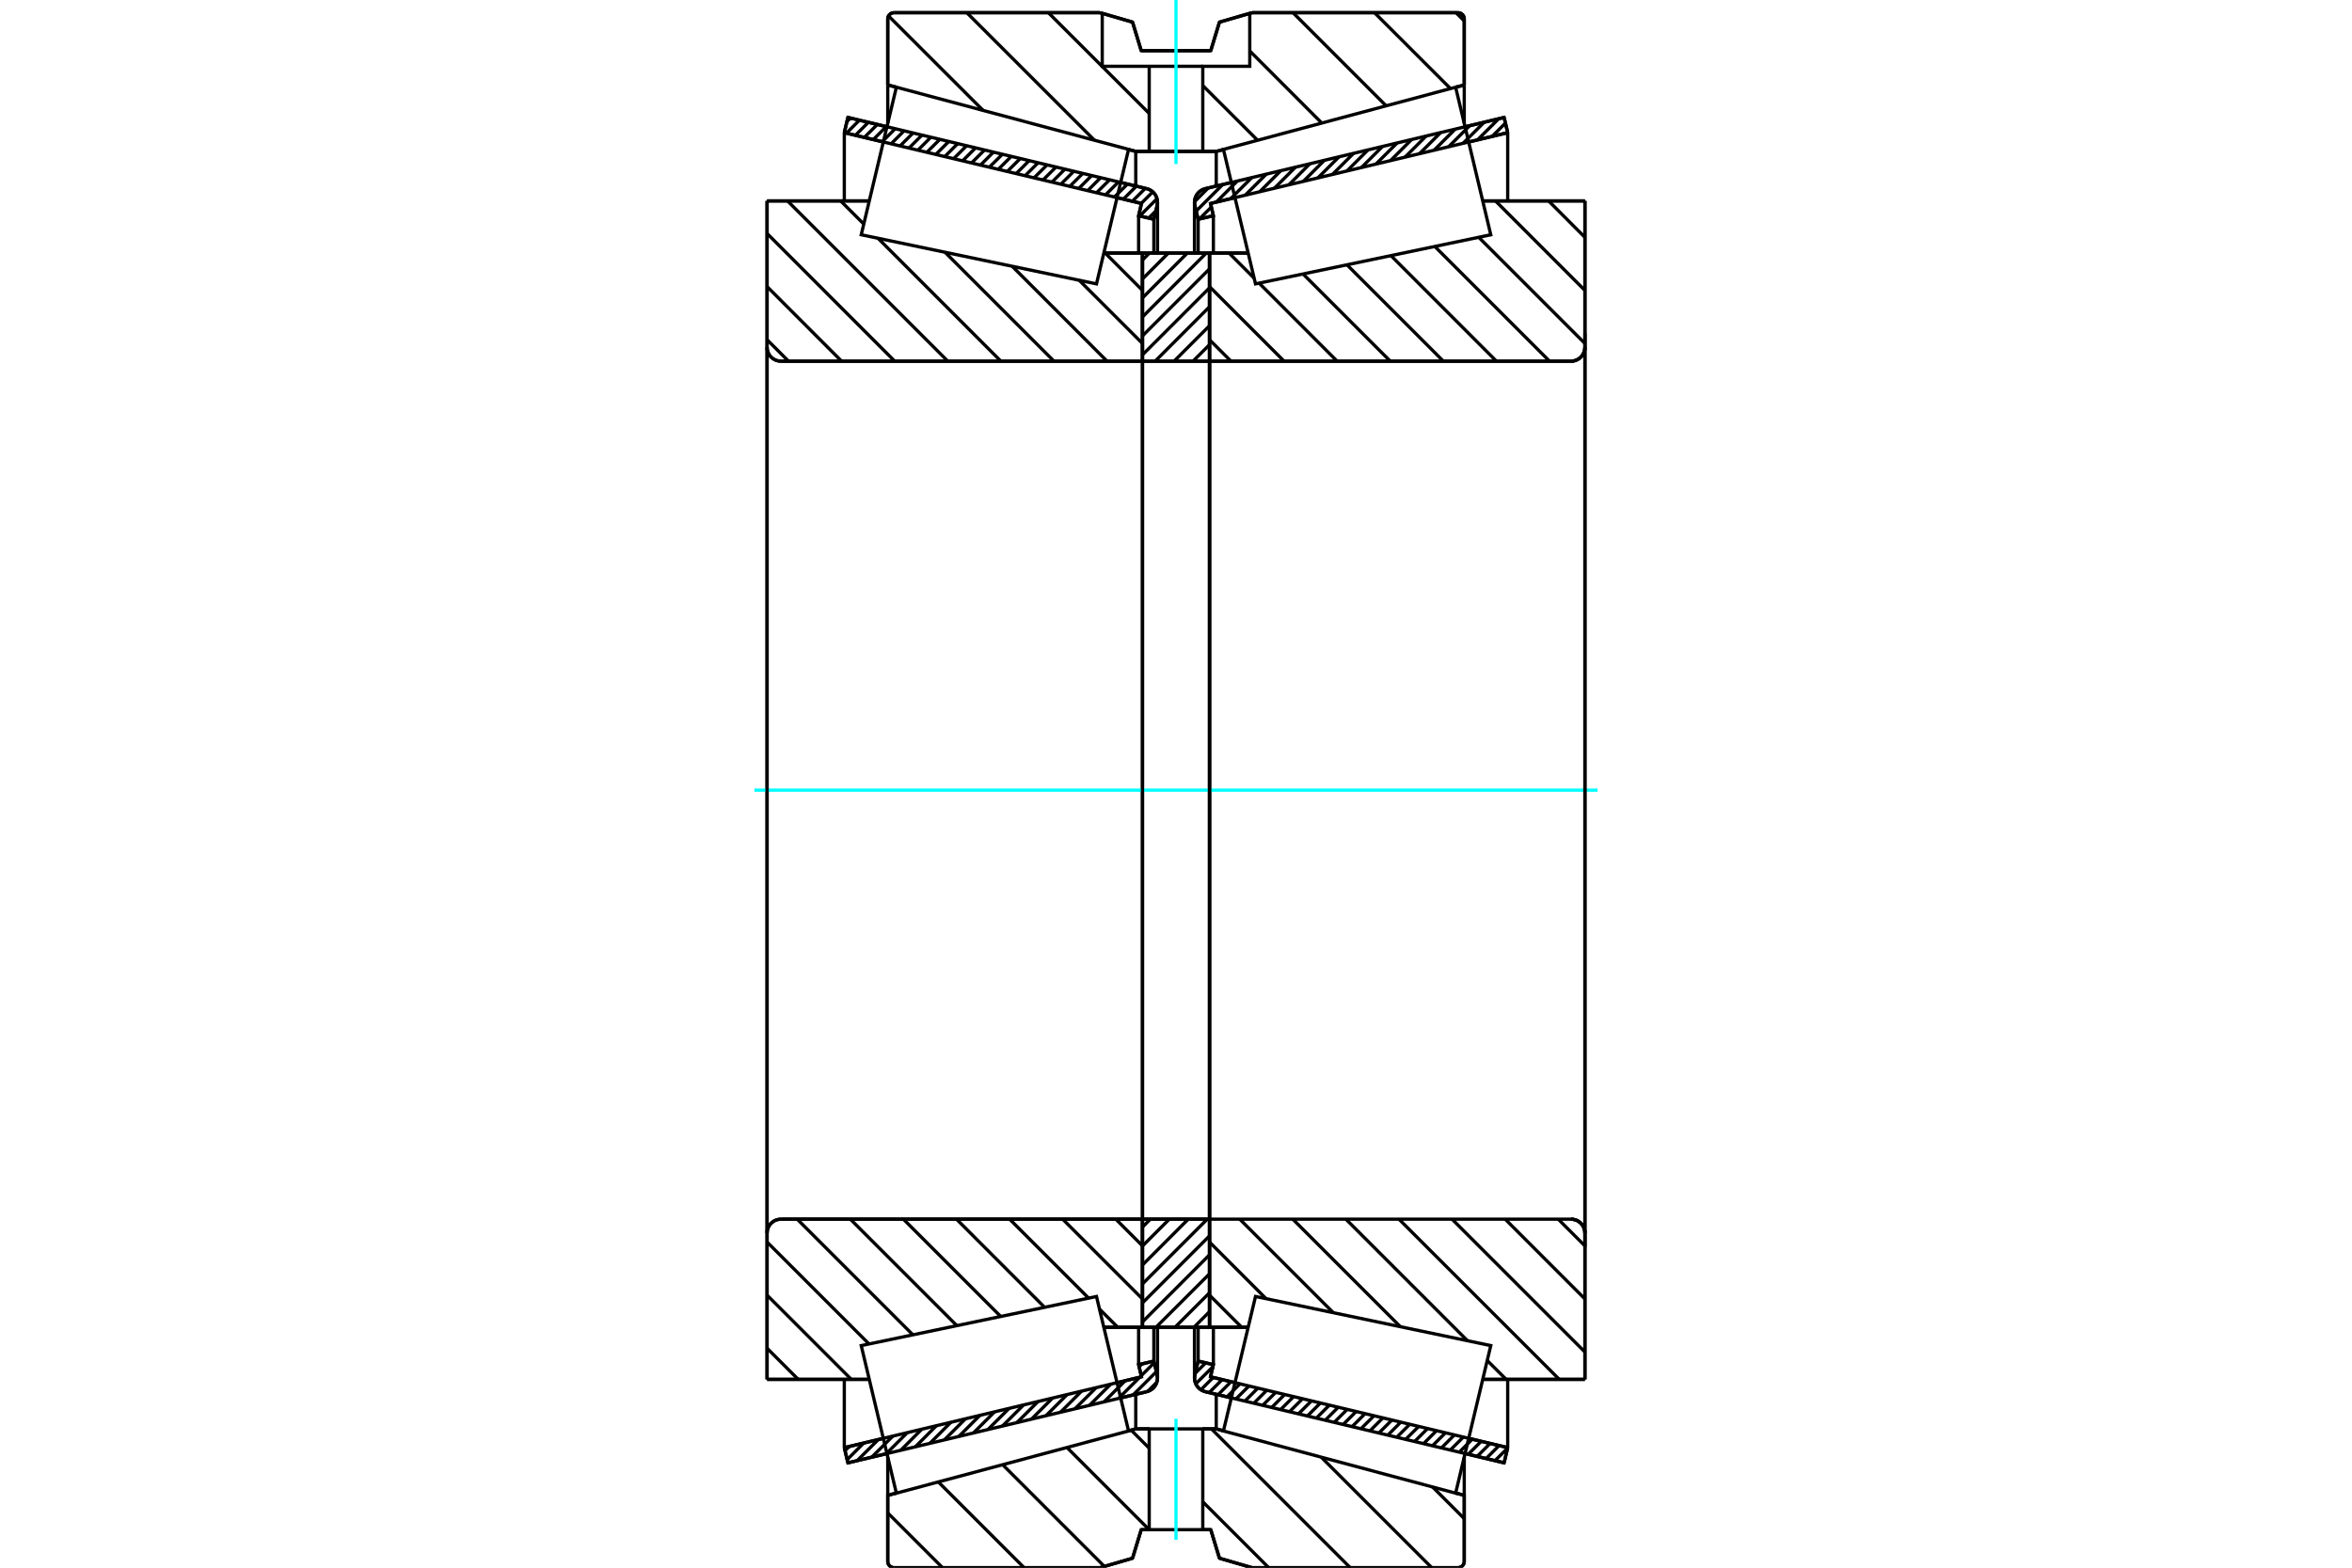 <?xml version="1.0" standalone="no"?>
<!DOCTYPE svg PUBLIC "-//W3C//DTD SVG 1.1//EN"
	"http://www.w3.org/Graphics/SVG/1.1/DTD/svg11.dtd">
<svg xmlns="http://www.w3.org/2000/svg" height="100%" width="100%" viewBox="0 0 36000 24000">
	<rect x="-1800" y="-1200" width="39600" height="26400" style="fill:#FFF"/>
	<g style="fill:none; fill-rule:evenodd" transform="matrix(1 0 0 1 0 0)">
		<g style="fill:none; stroke:#000; stroke-width:50; shape-rendering:geometricPrecision">
			<line x1="23022" y1="22395" x2="22425" y2="22253"/>
			<line x1="18847" y1="21401" x2="18449" y2="21306"/>
			<line x1="23077" y1="22162" x2="23022" y2="22395"/>
			<line x1="18528" y1="21078" x2="18902" y2="21168"/>
			<line x1="22480" y1="22020" x2="23077" y2="22162"/>
			<line x1="18572" y1="20892" x2="18528" y2="21078"/>
			<line x1="18339" y1="20837" x2="18572" y2="20892"/>
			<line x1="18289" y1="21046" x2="18339" y2="20837"/>
			<polyline points="18289,21046 18285,21071 18283,21096 18286,21128 18293,21159 18304,21189 18320,21217 18340,21242 18363,21264 18390,21282 18418,21296 18449,21306"/>
			<line x1="18449" y1="2888" x2="18847" y2="2793"/>
			<line x1="22425" y1="1941" x2="23022" y2="1798"/>
			<polyline points="18449,2888 18418,2898 18390,2912 18363,2930 18340,2952 18320,2977 18304,3005 18293,3034 18286,3066 18283,3098 18285,3123 18289,3147"/>
			<line x1="18339" y1="3357" x2="18289" y2="3147"/>
			<line x1="18572" y1="3302" x2="18339" y2="3357"/>
			<line x1="18528" y1="3115" x2="18572" y2="3302"/>
			<line x1="23077" y1="2031" x2="22480" y2="2174"/>
			<line x1="18902" y1="3026" x2="18528" y2="3115"/>
			<line x1="23022" y1="1798" x2="23077" y2="2031"/>
			<line x1="18339" y1="20319" x2="18339" y2="20837"/>
			<line x1="18339" y1="3357" x2="18339" y2="3875"/>
			<line x1="18572" y1="20319" x2="18572" y2="20892"/>
			<line x1="18572" y1="3302" x2="18572" y2="3875"/>
			<line x1="23077" y1="21117" x2="23077" y2="22162"/>
			<line x1="23077" y1="2031" x2="23077" y2="3077"/>
			<line x1="18283" y1="20319" x2="18283" y2="21096"/>
			<line x1="18283" y1="3098" x2="18283" y2="3875"/>
			<line x1="17551" y1="21306" x2="17153" y2="21401"/>
			<line x1="13575" y1="22253" x2="12978" y2="22395"/>
			<polyline points="17551,21306 17582,21296 17610,21282 17637,21264 17660,21242 17680,21217 17696,21189 17707,21159 17714,21128 17717,21096 17715,21071 17711,21046"/>
			<line x1="17661" y1="20837" x2="17711" y2="21046"/>
			<line x1="17428" y1="20892" x2="17661" y2="20837"/>
			<line x1="17472" y1="21078" x2="17428" y2="20892"/>
			<line x1="12923" y1="22162" x2="13520" y2="22020"/>
			<line x1="17098" y1="21168" x2="17472" y2="21078"/>
			<line x1="12978" y1="22395" x2="12923" y2="22162"/>
			<line x1="12978" y1="1798" x2="13575" y2="1941"/>
			<line x1="17153" y1="2793" x2="17551" y2="2888"/>
			<line x1="12923" y1="2031" x2="12978" y2="1798"/>
			<line x1="17472" y1="3115" x2="17098" y2="3026"/>
			<line x1="13520" y1="2174" x2="12923" y2="2031"/>
			<line x1="17428" y1="3302" x2="17472" y2="3115"/>
			<line x1="17661" y1="3357" x2="17428" y2="3302"/>
			<line x1="17711" y1="3147" x2="17661" y2="3357"/>
			<polyline points="17711,3147 17715,3123 17717,3098 17714,3066 17707,3034 17696,3005 17680,2977 17660,2952 17637,2930 17610,2912 17582,2898 17551,2888"/>
			<line x1="17428" y1="3875" x2="17428" y2="3302"/>
			<line x1="17428" y1="20892" x2="17428" y2="20319"/>
			<line x1="12923" y1="3077" x2="12923" y2="2031"/>
			<line x1="12923" y1="22162" x2="12923" y2="21117"/>
			<line x1="17661" y1="3875" x2="17661" y2="3357"/>
			<line x1="17661" y1="20837" x2="17661" y2="20319"/>
			<line x1="17717" y1="3875" x2="17717" y2="3098"/>
			<line x1="17717" y1="21096" x2="17717" y2="20319"/>
			<line x1="18513" y1="3874" x2="19105" y2="3874"/>
			<line x1="24046" y1="5530" x2="18530" y2="5530"/>
			<polyline points="24046,5530 24079,5527 24112,5519 24143,5506 24171,5489 24197,5467 24219,5442 24236,5413 24249,5382 24257,5350 24259,5316"/>
			<line x1="24259" y1="3076" x2="24259" y2="5316"/>
			<line x1="24259" y1="3076" x2="22695" y2="3076"/>
			<line x1="24259" y1="21117" x2="22695" y2="21117"/>
			<line x1="24259" y1="18878" x2="24259" y2="21117"/>
			<polyline points="24259,18878 24257,18844 24249,18812 24236,18781 24219,18752 24197,18727 24171,18705 24143,18687 24112,18675 24079,18667 24046,18664"/>
			<polyline points="18530,18664 18527,18664 18524,18665 18522,18666 18520,18667 18518,18669 18516,18671 18515,18673 18514,18675 18513,18678 18513,18681"/>
			<line x1="19105" y1="20319" x2="18513" y2="20319"/>
			<line x1="22695" y1="3620" x2="22695" y2="3619"/>
			<line x1="22695" y1="20574" x2="22695" y2="20574"/>
			<polyline points="18530,18664 18527,18664 18524,18665 18522,18666 18520,18667 18518,18669 18516,18671 18515,18673 18514,18675 18513,18678 18513,18681"/>
			<polyline points="24046,5530 24079,5527 24112,5519 24143,5506 24171,5489 24197,5467 24219,5442 24236,5413 24249,5382 24257,5350 24259,5316"/>
			<polyline points="24259,18878 24257,18844 24249,18812 24236,18781 24219,18752 24197,18727 24171,18705 24143,18687 24112,18675 24079,18667 24046,18664"/>
			<line x1="17487" y1="20319" x2="16895" y2="20319"/>
			<polyline points="17487,18681 17487,18678 17486,18675 17485,18673 17484,18671 17482,18669 17480,18667 17478,18666 17476,18665 17473,18664 17470,18664"/>
			<line x1="11954" y1="18664" x2="17470" y2="18664"/>
			<polyline points="11954,18664 11921,18667 11888,18675 11857,18687 11829,18705 11803,18727 11781,18752 11764,18781 11751,18812 11743,18844 11741,18878"/>
			<line x1="11741" y1="21117" x2="11741" y2="18878"/>
			<line x1="11741" y1="21117" x2="13305" y2="21117"/>
			<line x1="11741" y1="3076" x2="13305" y2="3076"/>
			<line x1="11741" y1="5316" x2="11741" y2="3076"/>
			<polyline points="11741,5316 11743,5350 11751,5382 11764,5413 11781,5442 11803,5467 11829,5489 11857,5506 11888,5519 11921,5527 11954,5530"/>
			<line x1="17470" y1="5530" x2="11954" y2="5530"/>
			<polyline points="17470,5530 17473,5529 17476,5529 17478,5528 17480,5526 17482,5525 17484,5523 17485,5521 17486,5518 17487,5516 17487,5513"/>
			<line x1="16895" y1="3874" x2="17487" y2="3874"/>
			<line x1="13305" y1="20574" x2="13305" y2="20574"/>
			<line x1="13305" y1="3619" x2="13305" y2="3620"/>
			<line x1="11741" y1="18878" x2="11741" y2="5316"/>
			<line x1="16836" y1="194" x2="17335" y2="339"/>
			<line x1="13686" y1="194" x2="16836" y2="194"/>
			<polyline points="13686,194 13671,195 13656,199 13641,204 13628,213 13616,223 13606,234 13598,248 13592,262 13589,277 13588,292"/>
			<line x1="13588" y1="1301" x2="13588" y2="292"/>
			<line x1="17384" y1="2318" x2="17273" y2="2289"/>
			<line x1="13719" y1="1336" x2="13588" y2="1301"/>
			<line x1="18616" y1="2318" x2="17384" y2="2318"/>
			<line x1="22412" y1="1301" x2="22281" y2="1336"/>
			<line x1="18727" y1="2289" x2="18616" y2="2318"/>
			<line x1="22412" y1="292" x2="22412" y2="1301"/>
			<polyline points="22412,292 22411,277 22408,262 22402,248 22394,234 22384,223 22372,213 22359,204 22344,199 22329,195 22314,194"/>
			<line x1="19164" y1="194" x2="22314" y2="194"/>
			<line x1="18665" y1="339" x2="19164" y2="194"/>
			<line x1="18532" y1="776" x2="18665" y2="339"/>
			<line x1="17468" y1="776" x2="18532" y2="776"/>
			<line x1="17335" y1="339" x2="17468" y2="776"/>
			<line x1="17335" y1="23855" x2="16836" y2="24000"/>
			<line x1="17468" y1="23418" x2="17335" y2="23855"/>
			<line x1="18532" y1="23418" x2="18410" y2="23418"/>
			<line x1="17590" y1="23418" x2="17468" y2="23418"/>
			<line x1="18665" y1="23855" x2="18532" y2="23418"/>
			<line x1="19164" y1="24000" x2="18665" y2="23855"/>
			<line x1="22314" y1="24000" x2="19164" y2="24000"/>
			<polyline points="22314,24000 22329,23999 22344,23995 22359,23989 22372,23981 22384,23971 22394,23959 22402,23946 22408,23932 22411,23917 22412,23901"/>
			<line x1="22412" y1="22893" x2="22412" y2="23901"/>
			<line x1="18616" y1="21875" x2="18727" y2="21905"/>
			<line x1="22281" y1="22857" x2="22412" y2="22893"/>
			<line x1="17384" y1="21875" x2="17590" y2="21875"/>
			<line x1="18410" y1="21875" x2="18616" y2="21875"/>
			<line x1="13588" y1="22893" x2="13719" y2="22857"/>
			<line x1="17273" y1="21905" x2="17384" y2="21875"/>
			<line x1="13588" y1="23901" x2="13588" y2="22893"/>
			<polyline points="13588,23901 13589,23917 13592,23932 13598,23946 13606,23959 13616,23971 13628,23981 13641,23989 13656,23995 13671,23999 13686,24000"/>
			<line x1="16836" y1="24000" x2="13686" y2="24000"/>
			<line x1="22412" y1="22304" x2="22412" y2="22893"/>
			<line x1="22412" y1="1301" x2="22412" y2="1889"/>
			<line x1="13588" y1="22304" x2="13588" y2="22893"/>
			<line x1="13588" y1="1301" x2="13588" y2="1889"/>
			<line x1="17384" y1="21345" x2="17384" y2="21875"/>
			<line x1="17384" y1="2318" x2="17384" y2="2849"/>
			<line x1="18616" y1="21345" x2="18616" y2="21875"/>
			<line x1="18616" y1="2318" x2="18616" y2="2849"/>
			<line x1="17487" y1="18664" x2="18513" y2="18664"/>
			<line x1="17487" y1="20319" x2="17487" y2="18664"/>
			<line x1="18513" y1="20319" x2="17487" y2="20319"/>
			<line x1="18513" y1="18664" x2="18513" y2="20319"/>
			<line x1="18513" y1="5530" x2="17487" y2="5530"/>
			<line x1="18513" y1="3874" x2="18513" y2="5530"/>
			<line x1="17487" y1="3874" x2="18513" y2="3874"/>
			<line x1="17487" y1="5530" x2="17487" y2="3874"/>
			<line x1="18513" y1="5530" x2="18513" y2="18664"/>
			<line x1="17487" y1="5530" x2="17487" y2="18664"/>
		</g>
		<g style="fill:none; stroke:#0FF; stroke-width:50; shape-rendering:geometricPrecision">
			<line x1="11547" y1="12097" x2="24453" y2="12097"/>
		</g>
		<g style="fill:none; stroke:#000; stroke-width:50; shape-rendering:geometricPrecision">
			<line x1="16916" y1="3874" x2="17487" y2="4446"/>
			<line x1="16519" y1="4291" x2="17487" y2="5258"/>
			<line x1="15492" y1="4076" x2="16945" y2="5530"/>
			<line x1="14465" y1="3862" x2="16133" y2="5530"/>
			<line x1="13438" y1="3647" x2="15320" y2="5530"/>
			<line x1="12867" y1="3076" x2="13221" y2="3430"/>
			<line x1="12054" y1="3076" x2="14508" y2="5530"/>
			<line x1="11741" y1="3575" x2="13695" y2="5530"/>
			<line x1="11741" y1="4388" x2="12882" y2="5530"/>
			<line x1="11741" y1="5201" x2="12070" y2="5530"/>
			<line x1="17078" y1="18664" x2="17487" y2="19073"/>
			<line x1="16265" y1="18664" x2="17487" y2="19886"/>
			<line x1="16829" y1="20041" x2="17108" y2="20319"/>
			<line x1="15453" y1="18664" x2="16662" y2="19873"/>
			<line x1="14640" y1="18664" x2="15989" y2="20014"/>
			<line x1="13827" y1="18664" x2="15317" y2="20154"/>
			<line x1="13015" y1="18664" x2="14645" y2="20294"/>
			<line x1="12202" y1="18664" x2="13973" y2="20435"/>
			<line x1="11741" y1="19015" x2="13301" y2="20575"/>
			<line x1="11741" y1="19828" x2="13030" y2="21117"/>
			<line x1="11741" y1="20641" x2="12217" y2="21117"/>
			<polyline points="17487,12097 17487,3874 17487,5513"/>
			<polyline points="17470,5530 17473,5529 17476,5529 17478,5528 17480,5526 17482,5525 17484,5523 17485,5521 17486,5518 17487,5516 17487,5513"/>
			<line x1="17470" y1="5530" x2="11954" y2="5530"/>
			<polyline points="11741,5316 11743,5350 11751,5382 11764,5413 11781,5442 11803,5467 11829,5489 11857,5506 11888,5519 11921,5527 11954,5530"/>
			<line x1="11741" y1="5316" x2="11741" y2="3076"/>
			<line x1="11741" y1="5316" x2="11741" y2="12097"/>
			<line x1="11741" y1="3076" x2="13305" y2="3076"/>
			<line x1="16895" y1="3874" x2="17487" y2="3874"/>
			<line x1="17487" y1="20319" x2="16895" y2="20319"/>
			<line x1="13305" y1="21117" x2="11741" y2="21117"/>
			<line x1="11741" y1="12097" x2="11741" y2="18878"/>
			<line x1="11741" y1="21117" x2="11741" y2="18878"/>
			<polyline points="11954,18664 11921,18667 11888,18675 11857,18687 11829,18705 11803,18727 11781,18752 11764,18781 11751,18812 11743,18844 11741,18878"/>
			<line x1="11954" y1="18664" x2="17470" y2="18664"/>
			<polyline points="17487,18681 17487,18678 17486,18675 17485,18673 17484,18671 17482,18669 17480,18667 17478,18666 17476,18665 17473,18664 17470,18664"/>
			<polyline points="17487,18681 17487,20319 17487,12097"/>
			<line x1="23703" y1="3076" x2="24259" y2="3633"/>
			<line x1="22890" y1="3076" x2="24259" y2="4446"/>
			<line x1="22633" y1="3632" x2="24259" y2="5258"/>
			<line x1="21961" y1="3773" x2="23718" y2="5530"/>
			<line x1="21289" y1="3913" x2="22905" y2="5530"/>
			<line x1="20617" y1="4054" x2="22093" y2="5530"/>
			<line x1="19944" y1="4194" x2="21280" y2="5530"/>
			<line x1="18812" y1="3874" x2="19196" y2="4258"/>
			<line x1="19272" y1="4334" x2="20467" y2="5530"/>
			<line x1="18513" y1="4388" x2="19655" y2="5530"/>
			<line x1="18513" y1="5201" x2="18842" y2="5530"/>
			<line x1="23850" y1="18664" x2="24259" y2="19073"/>
			<line x1="23038" y1="18664" x2="24259" y2="19886"/>
			<line x1="22225" y1="18664" x2="24259" y2="20698"/>
			<line x1="21412" y1="18664" x2="23866" y2="21117"/>
			<line x1="20600" y1="18664" x2="22461" y2="20525"/>
			<line x1="22764" y1="20828" x2="23053" y2="21117"/>
			<line x1="19787" y1="18664" x2="21434" y2="20311"/>
			<line x1="18975" y1="18664" x2="20407" y2="20096"/>
			<line x1="18513" y1="19015" x2="19379" y2="19882"/>
			<line x1="18513" y1="19828" x2="19004" y2="20319"/>
			<polyline points="18513,12097 18513,3874 18513,5513 18513,5516 18514,5518 18515,5521 18516,5523 18518,5525 18520,5526 18522,5528 18524,5529 18527,5529 18530,5530 24046,5530 24079,5527 24112,5519 24143,5506 24171,5489 24197,5467 24219,5442 24236,5413 24249,5382 24257,5350 24259,5316 24259,3076"/>
			<line x1="24259" y1="5316" x2="24259" y2="12097"/>
			<line x1="24259" y1="3076" x2="22695" y2="3076"/>
			<line x1="19105" y1="3874" x2="18513" y2="3874"/>
			<line x1="18513" y1="20319" x2="19105" y2="20319"/>
			<line x1="22695" y1="21117" x2="24259" y2="21117"/>
			<line x1="24259" y1="12097" x2="24259" y2="18878"/>
			<polyline points="24259,21117 24259,18878 24257,18844 24249,18812 24236,18781 24219,18752 24197,18727 24171,18705 24143,18687 24112,18675 24079,18667 24046,18664 18530,18664 18527,18664 18524,18665 18522,18666 18520,18667 18518,18669 18516,18671 18515,18673 18514,18675 18513,18678 18513,18681 18513,20319 18513,12097"/>
			<line x1="18513" y1="20081" x2="18275" y2="20319"/>
			<line x1="18513" y1="19791" x2="17985" y2="20319"/>
			<line x1="18513" y1="19501" x2="17694" y2="20319"/>
			<line x1="18513" y1="19210" x2="17487" y2="20237"/>
			<line x1="18513" y1="18920" x2="17487" y2="19946"/>
			<line x1="18479" y1="18664" x2="17487" y2="19656"/>
			<line x1="18188" y1="18664" x2="17487" y2="19366"/>
			<line x1="17898" y1="18664" x2="17487" y2="19075"/>
			<line x1="17608" y1="18664" x2="17487" y2="18785"/>
			<line x1="18513" y1="5277" x2="18260" y2="5530"/>
			<line x1="18513" y1="4986" x2="17970" y2="5530"/>
			<line x1="18513" y1="4696" x2="17680" y2="5530"/>
			<line x1="18513" y1="4406" x2="17487" y2="5432"/>
			<line x1="18513" y1="4116" x2="17487" y2="5142"/>
			<line x1="18464" y1="3874" x2="17487" y2="4852"/>
			<line x1="18174" y1="3874" x2="17487" y2="4561"/>
			<line x1="17883" y1="3874" x2="17487" y2="4271"/>
			<line x1="17593" y1="3874" x2="17487" y2="3981"/>
			<polyline points="17487,5530 17487,3874 18513,3874 18513,5530 17487,5530"/>
			<polyline points="17487,18664 18513,18664 18513,20319 17487,20319 17487,18664"/>
			<line x1="21927" y1="22764" x2="22412" y2="23249"/>
			<line x1="20223" y1="22308" x2="21915" y2="24000"/>
			<line x1="18542" y1="21875" x2="20667" y2="24000"/>
			<line x1="17313" y1="21894" x2="17590" y2="22171"/>
			<line x1="18410" y1="22991" x2="19419" y2="24000"/>
			<line x1="16330" y1="22159" x2="17589" y2="23418"/>
			<line x1="15346" y1="22423" x2="16903" y2="23980"/>
			<line x1="14362" y1="22687" x2="15675" y2="24000"/>
			<line x1="13588" y1="23161" x2="14427" y2="24000"/>
			<polyline points="18410,23418 18532,23418 18665,23855 19164,24000 22314,24000 22329,23999 22344,23995 22359,23989 22372,23981 22384,23971 22394,23959 22402,23946 22408,23932 22411,23917 22412,23901 22412,22893 22281,22857"/>
			<polyline points="18727,21905 18616,21875 18410,21875"/>
			<polyline points="17590,23418 17468,23418 17335,23855 16836,24000 13686,24000"/>
			<polyline points="13588,23901 13589,23917 13592,23932 13598,23946 13606,23959 13616,23971 13628,23981 13641,23989 13656,23995 13671,23999 13686,24000"/>
			<polyline points="13588,23901 13588,22893 13719,22857"/>
			<polyline points="17273,21905 17384,21875 17590,21875"/>
			<line x1="22286" y1="194" x2="22412" y2="320"/>
			<line x1="21038" y1="194" x2="22201" y2="1356"/>
			<line x1="19790" y1="194" x2="21216" y2="1620"/>
			<line x1="19129" y1="780" x2="20232" y2="1884"/>
			<line x1="18410" y1="1310" x2="19248" y2="2147"/>
			<line x1="16046" y1="194" x2="17590" y2="1737"/>
			<line x1="14798" y1="194" x2="16752" y2="2147"/>
			<line x1="13600" y1="244" x2="15047" y2="1690"/>
			<polyline points="18000,2318 18410,2318 18410,1015 19129,1015 19129,204"/>
			<polyline points="19164,194 19129,204 18665,339 18532,776 17468,776 17335,339 16871,204 16836,194"/>
			<polyline points="16871,204 16871,1015 17590,1015 18410,1015"/>
			<polyline points="17590,1015 17590,2318 18000,2318"/>
			<line x1="19164" y1="194" x2="22314" y2="194"/>
			<polyline points="22412,292 22411,277 22408,262 22402,248 22394,234 22384,223 22372,213 22359,204 22344,199 22329,195 22314,194"/>
			<line x1="22412" y1="292" x2="22412" y2="1301"/>
			<line x1="18727" y1="2289" x2="18616" y2="2318"/>
			<line x1="22412" y1="1301" x2="22281" y2="1336"/>
			<line x1="18616" y1="2318" x2="18410" y2="2318"/>
			<line x1="17590" y1="2318" x2="17384" y2="2318"/>
			<line x1="13719" y1="1336" x2="13588" y2="1301"/>
			<line x1="17384" y1="2318" x2="17273" y2="2289"/>
			<line x1="13588" y1="1301" x2="13588" y2="292"/>
			<polyline points="13686,194 13671,195 13656,199 13641,204 13628,213 13616,223 13606,234 13598,248 13592,262 13589,277 13588,292"/>
			<line x1="13686" y1="194" x2="16836" y2="194"/>
		</g>
		<g style="fill:none; stroke:#0FF; stroke-width:50; shape-rendering:geometricPrecision">
			<line x1="18000" y1="2512" x2="18000" y2="0"/>
		</g>
		<g style="fill:none; stroke:#000; stroke-width:50; shape-rendering:geometricPrecision">
			<polyline points="18000,23418 18410,23418 18410,21875 17590,21875 17590,23418 18000,23418"/>
		</g>
		<g style="fill:none; stroke:#0FF; stroke-width:50; shape-rendering:geometricPrecision">
			<line x1="18000" y1="23572" x2="18000" y2="21721"/>
		</g>
		<g style="fill:none; stroke:#000; stroke-width:50; shape-rendering:geometricPrecision">
			<line x1="24259" y1="19091" x2="24259" y2="5103"/>
			<line x1="18513" y1="18681" x2="18513" y2="5513"/>
			<polyline points="17028,20877 17274,21907 13720,22859 13451,21730 13182,20600 16783,19848 17028,20877"/>
			<polyline points="17028,3317 16783,4346 13182,3594 13451,2464 13720,1335 17274,2287 17028,3317"/>
			<polyline points="18972,20877 19217,19848 22818,20600 22549,21730 22280,22859 18726,21907 18972,20877"/>
			<polyline points="18972,3317 18726,2287 22280,1335 22549,2464 22818,3594 19217,4346 18972,3317"/>
			<line x1="17706" y1="21162" x2="17567" y2="21301"/>
			<line x1="17700" y1="20999" x2="17344" y2="21355"/>
			<line x1="17667" y1="20862" x2="17468" y2="21061"/>
			<line x1="17444" y1="21085" x2="17121" y2="21408"/>
			<line x1="17481" y1="20880" x2="17436" y2="20925"/>
			<line x1="17222" y1="21138" x2="16899" y2="21461"/>
			<line x1="17000" y1="21191" x2="16677" y2="21514"/>
			<line x1="16778" y1="21244" x2="16454" y2="21567"/>
			<line x1="16555" y1="21297" x2="16232" y2="21620"/>
			<line x1="16333" y1="21350" x2="16010" y2="21673"/>
			<line x1="16111" y1="21403" x2="15788" y2="21726"/>
			<line x1="15889" y1="21456" x2="15565" y2="21779"/>
			<line x1="15666" y1="21509" x2="15343" y2="21832"/>
			<line x1="15444" y1="21562" x2="15121" y2="21885"/>
			<line x1="15222" y1="21615" x2="14899" y2="21938"/>
			<line x1="14999" y1="21668" x2="14676" y2="21991"/>
			<line x1="14777" y1="21721" x2="14454" y2="22044"/>
			<line x1="14555" y1="21773" x2="14232" y2="22097"/>
			<line x1="14333" y1="21826" x2="14010" y2="22150"/>
			<line x1="14110" y1="21879" x2="13787" y2="22203"/>
			<line x1="13888" y1="21932" x2="13565" y2="22255"/>
			<line x1="13666" y1="21985" x2="13343" y2="22308"/>
			<line x1="13444" y1="22038" x2="13120" y2="22361"/>
			<line x1="13221" y1="22091" x2="12967" y2="22346"/>
			<line x1="12999" y1="22144" x2="12934" y2="22209"/>
			<line x1="17691" y1="3230" x2="17582" y2="3338"/>
			<line x1="17709" y1="3042" x2="17446" y2="3306"/>
			<line x1="17645" y1="2937" x2="17468" y2="3114"/>
			<line x1="17530" y1="2883" x2="17331" y2="3082"/>
			<line x1="17393" y1="2850" x2="17194" y2="3049"/>
			<line x1="17257" y1="2818" x2="17058" y2="3016"/>
			<line x1="17120" y1="2785" x2="16921" y2="2984"/>
			<line x1="16983" y1="2753" x2="16784" y2="2951"/>
			<line x1="16846" y1="2720" x2="16648" y2="2919"/>
			<line x1="16710" y1="2687" x2="16511" y2="2886"/>
			<line x1="16573" y1="2655" x2="16374" y2="2854"/>
			<line x1="16436" y1="2622" x2="16237" y2="2821"/>
			<line x1="16299" y1="2590" x2="16101" y2="2788"/>
			<line x1="16163" y1="2557" x2="15964" y2="2756"/>
			<line x1="16026" y1="2525" x2="15827" y2="2723"/>
			<line x1="15889" y1="2492" x2="15690" y2="2691"/>
			<line x1="15752" y1="2459" x2="15554" y2="2658"/>
			<line x1="15616" y1="2427" x2="15417" y2="2626"/>
			<line x1="15479" y1="2394" x2="15280" y2="2593"/>
			<line x1="15342" y1="2362" x2="15143" y2="2560"/>
			<line x1="15205" y1="2329" x2="15007" y2="2528"/>
			<line x1="15069" y1="2296" x2="14870" y2="2495"/>
			<line x1="14932" y1="2264" x2="14733" y2="2463"/>
			<line x1="14795" y1="2231" x2="14596" y2="2430"/>
			<line x1="14658" y1="2199" x2="14460" y2="2398"/>
			<line x1="14522" y1="2166" x2="14323" y2="2365"/>
			<line x1="14385" y1="2134" x2="14186" y2="2332"/>
			<line x1="14248" y1="2101" x2="14049" y2="2300"/>
			<line x1="14112" y1="2068" x2="13913" y2="2267"/>
			<line x1="13975" y1="2036" x2="13776" y2="2235"/>
			<line x1="13838" y1="2003" x2="13639" y2="2202"/>
			<line x1="13701" y1="1971" x2="13503" y2="2170"/>
			<line x1="13565" y1="1938" x2="13366" y2="2137"/>
			<line x1="13428" y1="1906" x2="13229" y2="2104"/>
			<line x1="13291" y1="1873" x2="13092" y2="2072"/>
			<line x1="13154" y1="1840" x2="12956" y2="2039"/>
			<line x1="13018" y1="1808" x2="12963" y2="1862"/>
			<polyline points="12923,2031 12978,1798 17551,2888"/>
			<polyline points="17711,3147 17716,3114 17716,3080 17711,3047 17700,3015 17685,2985 17665,2957 17641,2933 17613,2914 17583,2898 17551,2888"/>
			<polyline points="17711,3147 17661,3357 17428,3302 17472,3115 12923,2031"/>
			<polyline points="12923,22162 17472,21078 17428,20892 17661,20837 17711,21046"/>
			<polyline points="17551,21306 17583,21295 17613,21280 17641,21260 17665,21236 17685,21209 17700,21179 17711,21147 17716,21113 17716,21080 17711,21046"/>
			<polyline points="17551,21306 12978,22395 12923,22162"/>
			<line x1="23023" y1="22391" x2="23019" y2="22395"/>
			<line x1="23076" y1="22169" x2="22882" y2="22362"/>
			<line x1="22945" y1="22131" x2="22746" y2="22330"/>
			<line x1="22808" y1="22098" x2="22609" y2="22297"/>
			<line x1="22671" y1="22066" x2="22472" y2="22264"/>
			<line x1="22534" y1="22033" x2="22336" y2="22232"/>
			<line x1="22398" y1="22000" x2="22199" y2="22199"/>
			<line x1="22261" y1="21968" x2="22062" y2="22167"/>
			<line x1="22124" y1="21935" x2="21925" y2="22134"/>
			<line x1="21987" y1="21903" x2="21789" y2="22101"/>
			<line x1="21851" y1="21870" x2="21652" y2="22069"/>
			<line x1="21714" y1="21838" x2="21515" y2="22036"/>
			<line x1="21577" y1="21805" x2="21378" y2="22004"/>
			<line x1="21440" y1="21772" x2="21242" y2="21971"/>
			<line x1="21304" y1="21740" x2="21105" y2="21939"/>
			<line x1="21167" y1="21707" x2="20968" y2="21906"/>
			<line x1="21030" y1="21675" x2="20831" y2="21873"/>
			<line x1="20893" y1="21642" x2="20695" y2="21841"/>
			<line x1="20757" y1="21610" x2="20558" y2="21808"/>
			<line x1="20620" y1="21577" x2="20421" y2="21776"/>
			<line x1="20483" y1="21544" x2="20284" y2="21743"/>
			<line x1="20346" y1="21512" x2="20148" y2="21711"/>
			<line x1="20210" y1="21479" x2="20011" y2="21678"/>
			<line x1="20073" y1="21447" x2="19874" y2="21645"/>
			<line x1="19936" y1="21414" x2="19737" y2="21613"/>
			<line x1="19800" y1="21381" x2="19601" y2="21580"/>
			<line x1="19663" y1="21349" x2="19464" y2="21548"/>
			<line x1="19526" y1="21316" x2="19327" y2="21515"/>
			<line x1="19389" y1="21284" x2="19191" y2="21483"/>
			<line x1="19253" y1="21251" x2="19054" y2="21450"/>
			<line x1="19116" y1="21219" x2="18917" y2="21417"/>
			<line x1="18979" y1="21186" x2="18780" y2="21385"/>
			<line x1="18842" y1="21153" x2="18644" y2="21352"/>
			<line x1="18706" y1="21121" x2="18507" y2="21320"/>
			<line x1="18569" y1="21088" x2="18381" y2="21276"/>
			<line x1="18565" y1="20923" x2="18303" y2="21185"/>
			<line x1="18454" y1="20864" x2="18294" y2="21024"/>
			<line x1="23075" y1="2021" x2="23061" y2="2035"/>
			<line x1="23042" y1="1885" x2="22839" y2="2088"/>
			<line x1="22939" y1="1818" x2="22616" y2="2141"/>
			<line x1="22717" y1="1871" x2="22394" y2="2194"/>
			<line x1="22495" y1="1924" x2="22172" y2="2247"/>
			<line x1="22273" y1="1977" x2="21950" y2="2300"/>
			<line x1="22050" y1="2030" x2="21727" y2="2353"/>
			<line x1="21828" y1="2083" x2="21505" y2="2406"/>
			<line x1="21606" y1="2136" x2="21283" y2="2459"/>
			<line x1="21384" y1="2189" x2="21060" y2="2512"/>
			<line x1="21161" y1="2242" x2="20838" y2="2565"/>
			<line x1="20939" y1="2295" x2="20616" y2="2618"/>
			<line x1="20717" y1="2348" x2="20394" y2="2671"/>
			<line x1="20495" y1="2401" x2="20171" y2="2724"/>
			<line x1="20272" y1="2453" x2="19949" y2="2777"/>
			<line x1="20050" y1="2506" x2="19727" y2="2830"/>
			<line x1="19828" y1="2559" x2="19505" y2="2883"/>
			<line x1="19605" y1="2612" x2="19282" y2="2935"/>
			<line x1="19383" y1="2665" x2="19060" y2="2988"/>
			<line x1="19161" y1="2718" x2="18838" y2="3041"/>
			<line x1="18939" y1="2771" x2="18616" y2="3094"/>
			<line x1="18541" y1="3169" x2="18357" y2="3353"/>
			<line x1="18716" y1="2824" x2="18309" y2="3231"/>
			<line x1="18494" y1="2877" x2="18284" y2="3088"/>
			<polyline points="23077,2031 23022,1798 18449,2888 18417,2898 18387,2914 18359,2933 18335,2957 18315,2985 18300,3015 18289,3047 18284,3080 18284,3114 18289,3147 18339,3357 18572,3302 18528,3115 23077,2031"/>
			<polyline points="23077,22162 18528,21078 18572,20892 18339,20837 18289,21046 18284,21080 18284,21113 18289,21147 18300,21179 18315,21209 18335,21236 18359,21260 18387,21280 18417,21295 18449,21306 23022,22395 23077,22162"/>
		</g>
	</g>
</svg>
